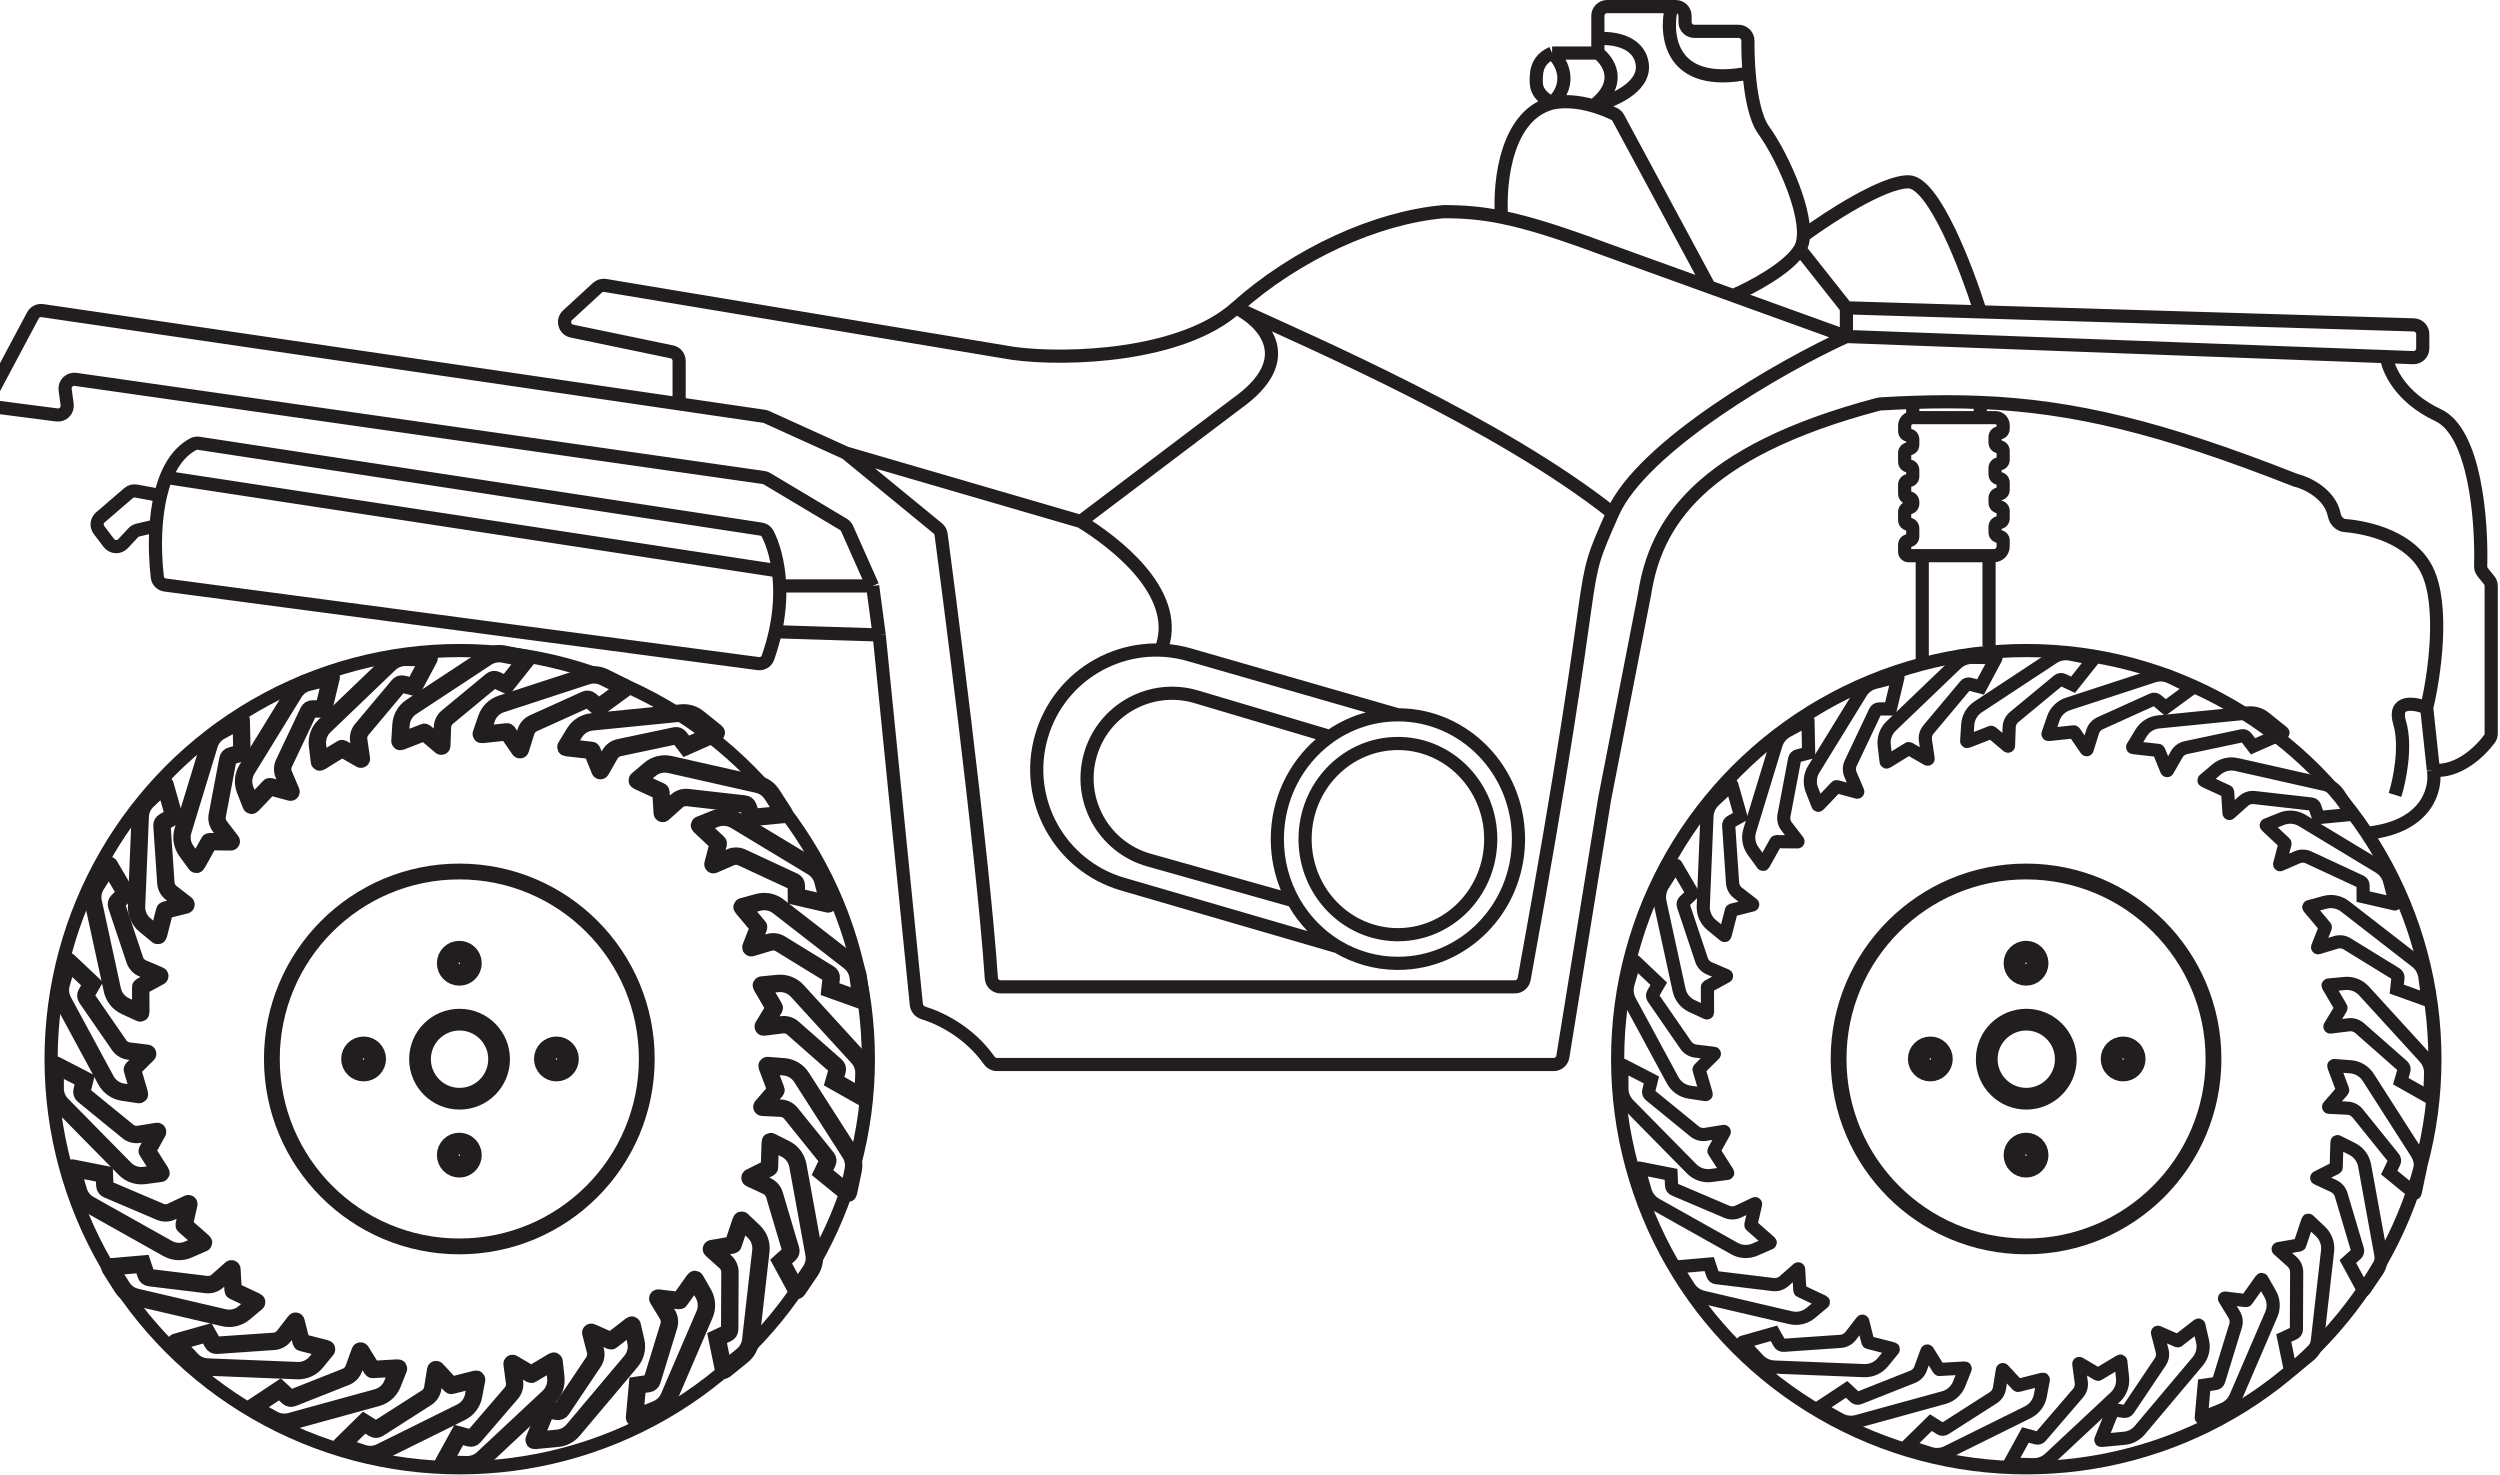 <svg width="949" height="560" viewBox="0 0 949 560" fill="none" xmlns="http://www.w3.org/2000/svg">
<path d="M257.797 153.686V136.996C257.797 135.332 256.629 133.897 255.001 133.559L217.104 125.686C214.305 125.105 213.338 121.6 215.442 119.665L226.785 109.235C227.581 108.503 228.67 108.179 229.737 108.357L384.61 134.14C405.204 136.948 448.725 135.201 469.21 116.851M469.21 116.851C491.94 96.491 522.217 82.625 548.018 80.343C555.486 80.343 562.201 80.878 569.958 82.428M469.21 116.851C479.361 121.883 493.572 136.228 469.21 153.359L410.236 197.941M469.21 116.851C498.346 130.278 568.923 160.52 612.171 194.782M700.896 127.733V116.851M700.896 127.733L905.902 135.381M700.896 127.733C676.615 138.732 623.404 169.244 612.171 194.782M700.896 127.733L657.893 112.193M700.896 116.851L751.708 118.38M700.896 116.851L683.256 94.56M905.902 135.381L916.039 135.759C918.028 135.833 919.68 134.241 919.68 132.251V126.839C919.68 124.942 918.172 123.388 916.276 123.331L751.708 118.38M905.902 135.381C906.399 139.969 911.01 150.832 925.473 157.572C939.569 164.141 942.138 197.698 941.663 214.887C941.64 215.736 941.914 216.559 942.447 217.219L944.879 220.232C945.382 220.857 945.657 221.635 945.657 222.437V278.492C945.657 279.187 945.457 279.868 945.046 280.428C941.489 285.277 933.165 293.295 923.717 292.37M923.717 292.37C924.887 299.099 921.769 313.275 899.934 316.153M923.717 292.37C923.551 290.615 921.952 275.842 921.172 268.675M612.171 194.782C597.317 228.551 609.832 200.112 578.574 371.633C578.27 373.301 576.8 374.601 575.105 374.601H379.834C377.98 374.601 376.45 373.204 376.322 371.355C372.893 321.545 358.99 216.038 357.236 202.821C357.119 201.939 356.671 201.138 355.983 200.574L321.097 171.964M331.252 222.426L333.741 241.031M331.252 222.426H295.956M331.252 222.426L321.55 200.625C321.255 199.963 320.764 199.409 320.142 199.038L291.137 181.716C290.737 181.477 290.294 181.321 289.833 181.255L28.698 144.011C26.39 143.682 24.408 145.652 24.724 147.962L25.489 153.551C25.803 155.842 23.854 157.806 21.561 157.509L-0.712 154.625C-3.145 154.31 -4.513 151.659 -3.36 149.494L12.488 119.734C13.185 118.426 14.628 117.696 16.095 117.911L290.041 158.026C290.366 158.074 290.683 158.167 290.983 158.303L321.097 171.964M333.741 241.031L347.842 381.316C347.996 382.853 349.141 384.098 350.619 384.545C357.047 386.489 367.95 391.857 375.463 402.496C376.153 403.473 377.259 404.088 378.454 404.088H589.788C591.51 404.088 592.978 402.839 593.253 401.139L609.099 303.34L624.281 225.497C628.399 199.038 644.64 171.565 713.014 153.45C713.238 153.391 713.474 153.352 713.705 153.338C717.927 153.087 722.044 152.888 726.083 152.748M333.741 241.031L294.326 239.802M921.172 268.675C924.039 256.857 928.053 229.815 921.172 216.195C915.167 204.306 899.765 200.29 890.129 199.499C888.086 199.332 886.511 197.568 886.108 195.559C884.499 187.531 875.906 183.38 871.237 182.232C820.063 162.085 786.877 154.204 751.708 152.764M921.172 268.675C916.638 266.862 908.237 265.463 910.904 274.38C913.572 283.296 910.846 296.349 909.149 301.761M751.708 152.764V158.537M751.708 152.764C743.367 152.422 734.914 152.443 726.083 152.748M751.708 158.537H757.501C759.1 158.537 760.397 159.833 760.397 161.433V162.793C760.397 163.641 759.709 164.329 758.861 164.329V164.329C758.013 164.329 757.325 165.017 757.325 165.865V168.059C757.325 168.907 758.013 169.595 758.861 169.595V169.595C759.709 169.595 760.397 170.282 760.397 171.13V174.553C760.397 175.401 759.709 176.089 758.861 176.089V176.089C758.013 176.089 757.325 176.776 757.325 177.625V180.082C757.325 180.93 758.013 181.618 758.861 181.618V181.618C759.709 181.618 760.397 182.305 760.397 183.153V185.962C760.397 186.81 759.709 187.498 758.861 187.498V187.498C758.013 187.498 757.325 188.185 757.325 189.033V190.876C757.325 191.725 758.013 192.412 758.861 192.412V192.412C759.709 192.412 760.397 193.1 760.397 193.948V196.844C760.397 197.692 759.709 198.38 758.861 198.38V198.38C758.013 198.38 757.325 199.067 757.325 199.916V202.153V202.153C757.325 202.977 757.993 203.645 758.817 203.645H758.861C759.709 203.645 760.397 204.333 760.397 205.181V207.419C760.397 209.358 758.825 210.929 756.886 210.929H755.043M751.708 158.537H726.083M726.083 158.537V158.537C724.386 158.537 723.011 159.912 723.011 161.608V163.671C723.011 164.519 723.699 165.207 724.547 165.207V165.207C725.395 165.207 726.083 165.894 726.083 166.742V168.848C726.083 169.697 725.395 170.384 724.547 170.384V170.384C723.699 170.384 723.011 171.072 723.011 171.92V175.343C723.011 176.191 723.699 176.878 724.547 176.878V176.878C725.395 176.878 726.083 177.566 726.083 178.414V180.871C726.083 181.72 725.395 182.407 724.547 182.407V182.407C723.699 182.407 723.011 183.095 723.011 183.943V187.453C723.011 188.302 723.699 188.989 724.547 188.989V188.989C725.395 188.989 726.083 189.677 726.083 190.525V191.227C726.083 192.075 725.395 192.763 724.547 192.763V192.763C723.699 192.763 723.011 193.451 723.011 194.299V197.458C723.011 198.306 723.699 198.994 724.547 198.994V198.994C725.395 198.994 726.083 199.681 726.083 200.53V203.689C726.083 204.537 725.395 205.225 724.547 205.225V205.225C723.699 205.225 723.011 205.912 723.011 206.761V209.525V209.525C723.011 210.301 723.64 210.929 724.415 210.929H729.681M726.083 158.537V152.748M729.681 210.929V250.333M729.681 210.929H755.043M755.043 210.929V245.243M294.326 239.802C293.636 242.967 292.706 246.267 291.493 249.684C290.952 251.208 289.405 252.115 287.802 251.902L62.69 222.07C61.141 221.865 59.908 220.662 59.723 219.11C59.078 213.688 58.739 206.706 59.246 199.608M294.326 239.802C295.721 233.411 296.142 227.571 295.956 222.426M295.956 222.426C295.628 213.346 293.411 206.432 291.327 202.481C290.854 201.584 289.956 201.012 288.954 200.859L75.407 168.26C74.737 168.157 74.045 168.243 73.445 168.559C66.74 172.076 62.925 179.558 60.92 188.112M294.326 216.546L63.936 181.354M60.92 188.112L51.725 186.401C50.679 186.207 49.601 186.497 48.794 187.192L38.09 196.403C36.685 197.613 36.463 199.707 37.583 201.185L41.321 206.116C42.637 207.851 45.198 207.983 46.684 206.392L50.568 202.233C51.044 201.724 51.661 201.367 52.341 201.21L59.246 199.608M60.92 188.112C60.051 191.821 59.522 195.732 59.246 199.608M410.236 197.941L321.097 171.964M410.236 197.941C422.961 205.722 447.814 224.602 441.215 245.243M569.958 82.428C579.978 84.431 591.737 88.129 609.099 94.56L648.854 108.926M569.958 82.428C568.998 67.215 572.42 43.441 589.178 39.118M648.854 108.926L614.277 44.726C613.934 44.089 613.404 43.571 612.752 43.259C609.991 41.942 607.33 40.935 604.799 40.199M648.854 108.926L657.893 112.193M657.893 112.193C664.534 109.357 678.903 101.861 683.256 94.56M683.256 94.56C684.065 93.203 684.488 91.469 684.598 89.47M606.554 20.14H589.178M606.554 20.14C610.708 23.216 616.172 31.534 604.799 40.199M606.554 20.14V14.699M589.178 20.14C585.314 21.799 583.379 24.691 583.21 28.828C583.088 31.802 582.512 35.632 589.178 39.118M589.178 20.14C592.776 23.223 597.129 31.492 589.265 39.096M589.178 39.118C589.495 39.036 588.939 39.163 589.265 39.096M589.265 39.096C593.404 38.238 598.726 38.435 604.799 40.199M604.799 40.199C611.469 38.691 624.527 33.426 623.404 24.44C622.28 15.453 611.703 14.201 606.554 14.699M606.554 14.699V6.01C606.554 4.072 608.126 2.5 610.064 2.5H634.549M634.549 2.5H636.129C638.068 2.5 639.639 4.072 639.639 6.01V8.38C639.639 10.319 641.211 11.89 643.15 11.89H659.941C661.936 11.89 663.528 13.551 663.514 15.546C663.488 19.042 663.599 23.309 663.957 27.687M634.549 2.5C631.863 13.411 633.984 33.725 663.957 27.687M663.957 27.687C664.647 36.137 666.254 45.001 669.565 49.539C675.617 57.832 685.231 78.019 684.598 89.47M684.598 89.47C693.921 82.595 714.955 68.881 724.503 69.022C734.051 69.162 746.618 101.986 751.708 118.38" stroke="#221E1F" stroke-width="5"/>
<path d="M779.428 272.725L777.423 278.59C777.382 278.711 777.48 278.835 777.608 278.821L787.235 277.808C787.299 277.801 787.362 277.83 787.398 277.883L791.961 284.52C792.044 284.641 792.23 284.613 792.273 284.473L794.359 277.774C794.806 276.337 795.846 275.161 797.217 274.541L817.057 265.571C817.613 265.32 818.264 265.411 818.729 265.806L822.004 268.582L831.951 261.293C832.058 261.216 832.044 261.053 831.926 260.995L824.078 257.101C822.018 256.079 819.638 255.906 817.452 256.621L785.007 267.222C782.386 268.079 780.32 270.117 779.428 272.725Z" stroke="#221E1F" stroke-width="5"/>
<path d="M812.779 278.215L809.562 283.512C809.495 283.622 809.565 283.763 809.692 283.778L819.313 284.855C819.377 284.862 819.432 284.903 819.456 284.963L822.487 292.425C822.543 292.56 822.73 292.573 822.803 292.445L826.278 286.35C827.023 285.043 828.291 284.118 829.763 283.807L851.066 279.305C851.663 279.179 852.279 279.408 852.649 279.893L855.251 283.308L866.532 278.324C866.652 278.271 866.673 278.109 866.571 278.027L859.742 272.54C857.949 271.099 855.662 270.42 853.373 270.648L819.409 274.037C816.665 274.311 814.21 275.858 812.779 278.215Z" stroke="#221E1F" stroke-width="5"/>
<path d="M841.405 292.079L836.679 296.088C836.581 296.171 836.603 296.328 836.719 296.382L845.507 300.443C845.565 300.47 845.604 300.527 845.608 300.591L846.127 308.628C846.137 308.774 846.31 308.845 846.42 308.747L851.642 304.062C852.762 303.058 854.258 302.58 855.753 302.75L877.387 305.209C877.993 305.278 878.505 305.69 878.703 306.267L880.093 310.33L892.37 309.165C892.501 309.153 892.573 309.006 892.501 308.895L887.756 301.532C886.51 299.598 884.555 298.231 882.311 297.725L849.015 290.21C846.326 289.603 843.508 290.295 841.405 292.079Z" stroke="#221E1F" stroke-width="5"/>
<path d="M866.106 310.822L860.355 313.133C860.236 313.181 860.206 313.336 860.3 313.424L867.354 320.053C867.401 320.097 867.42 320.163 867.404 320.226L865.357 328.015C865.32 328.157 865.462 328.279 865.596 328.221L872.032 325.426C873.412 324.826 874.982 324.846 876.347 325.479L896.095 334.648C896.649 334.905 897.005 335.457 897.01 336.067L897.046 340.361L909.062 343.135C909.19 343.164 909.304 343.047 909.271 342.92L907.095 334.434C906.524 332.206 905.101 330.292 903.132 329.102L873.916 311.453C871.556 310.027 868.664 309.794 866.106 310.822Z" stroke="#221E1F" stroke-width="5"/>
<path d="M882.514 342.539L876.533 344.166C876.409 344.199 876.362 344.35 876.445 344.448L882.679 351.853C882.721 351.903 882.732 351.971 882.709 352.031L879.769 359.529C879.716 359.665 879.843 359.803 879.983 359.761L886.7 357.734C888.14 357.299 889.698 357.502 890.979 358.29L909.527 369.694C910.047 370.013 910.336 370.604 910.27 371.21L909.806 375.479L921.417 379.632C921.541 379.676 921.668 379.574 921.65 379.443L920.477 370.762C920.169 368.483 918.978 366.415 917.161 365.005L890.197 344.075C888.02 342.385 885.174 341.816 882.514 342.539Z" stroke="#221E1F" stroke-width="5"/>
<path d="M890.053 373.325L883.882 373.912C883.755 373.925 883.683 374.065 883.747 374.176L888.634 382.532C888.667 382.588 888.666 382.657 888.633 382.712L884.463 389.602C884.387 389.728 884.489 389.885 884.635 389.867L891.598 389.01C893.092 388.826 894.592 389.29 895.721 390.284L912.063 404.672C912.521 405.075 912.706 405.706 912.538 406.292L911.356 410.42L922.094 416.485C922.208 416.549 922.351 416.47 922.355 416.338L922.673 407.583C922.756 405.285 921.934 403.045 920.383 401.347L897.364 376.143C895.505 374.108 892.797 373.064 890.053 373.325Z" stroke="#221E1F" stroke-width="5"/>
<path d="M892.255 404.944L886.075 404.475C885.947 404.466 885.852 404.592 885.897 404.712L889.295 413.777C889.317 413.837 889.305 413.905 889.263 413.953L883.984 420.036C883.888 420.147 883.961 420.319 884.108 420.326L891.116 420.664C892.618 420.736 894.018 421.448 894.962 422.619L908.624 439.573C909.007 440.048 909.082 440.701 908.817 441.25L906.951 445.117L916.504 452.917C916.606 453 916.76 452.946 916.787 452.817L918.586 444.243C919.058 441.992 918.628 439.646 917.388 437.709L898.982 408.963C897.495 406.641 895.004 405.153 892.255 404.944Z" stroke="#221E1F" stroke-width="5"/>
<path d="M892.906 436.142L887.366 433.361C887.252 433.303 887.116 433.384 887.112 433.512L886.813 443.188C886.811 443.253 886.774 443.311 886.716 443.34L879.523 446.962C879.392 447.028 879.395 447.216 879.527 447.278L885.882 450.251C887.245 450.889 888.27 452.079 888.699 453.521L894.9 474.392C895.073 474.977 894.895 475.61 894.441 476.017L891.247 478.886L897.122 489.729C897.184 489.844 897.347 489.853 897.421 489.744L902.341 482.495C903.633 480.592 904.126 478.258 903.714 475.995L897.603 442.413C897.109 439.701 895.37 437.378 892.906 436.142Z" stroke="#221E1F" stroke-width="5"/>
<path d="M880.866 467.489L876.367 463.225C876.274 463.137 876.121 463.175 876.08 463.297L872.996 472.473C872.976 472.534 872.923 472.579 872.86 472.59L864.927 473.978C864.782 474.003 864.731 474.184 864.84 474.282L870.064 478.965C871.184 479.97 871.821 481.405 871.814 482.909L871.717 504.682C871.714 505.292 871.36 505.846 870.808 506.106L866.92 507.928L869.41 520.007C869.437 520.135 869.59 520.19 869.693 520.107L876.498 514.591C878.285 513.143 879.432 511.051 879.692 508.765L883.549 474.851C883.861 472.111 882.867 469.385 880.866 467.489Z" stroke="#221E1F" stroke-width="5"/>
<path d="M861.744 491.141L858.67 485.759C858.606 485.648 858.449 485.64 858.374 485.745L852.769 493.638C852.732 493.69 852.669 493.718 852.605 493.71L844.609 492.746C844.464 492.728 844.362 492.886 844.438 493.011L848.085 499.005C848.867 500.29 849.062 501.848 848.621 503.287L842.233 524.102C842.054 524.685 841.555 525.113 840.951 525.201L836.703 525.823L835.595 538.105C835.583 538.236 835.714 538.333 835.836 538.283L843.946 534.969C846.075 534.099 847.777 532.428 848.687 530.316L862.185 498.965C863.275 496.432 863.112 493.535 861.744 491.141Z" stroke="#221E1F" stroke-width="5"/>
<path d="M836.091 509.162L834.704 503.121C834.675 502.996 834.527 502.943 834.425 503.022L826.778 508.958C826.727 508.997 826.659 509.005 826.6 508.98L819.224 505.744C819.09 505.686 818.947 505.807 818.984 505.949L820.742 512.741C821.119 514.198 820.856 515.746 820.017 516.995L807.885 535.075C807.545 535.581 806.943 535.847 806.34 535.757L802.093 535.123L797.482 546.561C797.433 546.683 797.53 546.814 797.661 546.801L806.382 545.974C808.672 545.756 810.785 544.649 812.266 542.889L834.251 516.779C836.027 514.67 836.708 511.849 836.091 509.162Z" stroke="#221E1F" stroke-width="5"/>
<path d="M805.716 522.985L805.057 516.823C805.043 516.695 804.902 516.625 804.792 516.691L796.493 521.674C796.438 521.708 796.369 521.708 796.313 521.675L789.375 517.585C789.249 517.511 789.092 517.615 789.112 517.76L790.05 524.713C790.251 526.204 789.805 527.71 788.824 528.851L774.627 545.359C774.229 545.821 773.6 546.013 773.012 545.852L768.871 544.718L762.931 555.526C762.868 555.641 762.949 555.782 763.081 555.786L771.838 556.001C774.138 556.058 776.367 555.21 778.048 553.639L802.982 530.329C804.996 528.446 806.009 525.727 805.716 522.985Z" stroke="#221E1F" stroke-width="5"/>
<path d="M774.499 529.824L775.642 523.732C775.665 523.606 775.55 523.498 775.426 523.53L766.044 525.915C765.981 525.931 765.915 525.911 765.872 525.864L760.403 519.951C760.304 519.843 760.124 519.898 760.101 520.042L758.999 526.971C758.762 528.457 757.902 529.771 756.634 530.581L738.287 542.306C737.773 542.634 737.116 542.637 736.599 542.314L732.959 540.036L724.161 548.677C724.067 548.77 724.105 548.928 724.23 548.969L732.555 551.696C734.741 552.412 737.12 552.241 739.181 551.22L769.769 536.071C772.239 534.847 773.991 532.534 774.499 529.824Z" stroke="#221E1F" stroke-width="5"/>
<path d="M743.705 525.301L745.987 519.539C746.034 519.42 745.942 519.292 745.814 519.299L736.149 519.853C736.085 519.857 736.024 519.825 735.99 519.77L731.748 512.924C731.671 512.799 731.484 512.818 731.434 512.956L729.032 519.548C728.517 520.962 727.422 522.087 726.023 522.641L705.779 530.656C705.211 530.881 704.565 530.759 704.119 530.342L700.98 527.413L690.697 534.22C690.587 534.293 690.594 534.456 690.709 534.52L698.362 538.783C700.372 539.902 702.74 540.187 704.958 539.578L737.871 530.533C740.529 529.802 742.69 527.865 743.705 525.301Z" stroke="#221E1F" stroke-width="5"/>
<path d="M714.748 517.071L718.669 512.272C718.75 512.172 718.701 512.022 718.577 511.991L709.199 509.588C709.137 509.573 709.088 509.524 709.072 509.461L707.106 501.651C707.07 501.509 706.886 501.471 706.797 501.587L702.509 507.14C701.59 508.331 700.205 509.072 698.704 509.176L676.983 510.676C676.374 510.718 675.796 510.406 675.497 509.874L673.394 506.131L661.531 509.5C661.404 509.536 661.361 509.694 661.451 509.79L667.452 516.172C669.027 517.847 671.198 518.838 673.496 518.929L707.602 520.288C710.357 520.397 713.003 519.206 714.748 517.071Z" stroke="#221E1F" stroke-width="5"/>
<path d="M687.354 498.4L692.111 494.427C692.209 494.344 692.189 494.188 692.073 494.133L683.318 490.004C683.259 489.976 683.221 489.919 683.217 489.855L682.76 481.814C682.752 481.668 682.579 481.595 682.469 481.692L677.21 486.337C676.083 487.333 674.583 487.799 673.089 487.617L651.475 484.99C650.87 484.917 650.36 484.501 650.167 483.922L648.809 479.849L636.523 480.918C636.392 480.93 636.319 481.076 636.39 481.187L641.078 488.588C642.309 490.531 644.253 491.913 646.493 492.436L679.73 500.209C682.414 500.837 685.238 500.167 687.354 498.4Z" stroke="#221E1F" stroke-width="5"/>
<path d="M666.214 474.328L671.888 471.834C672.005 471.782 672.03 471.626 671.933 471.541L664.671 465.141C664.623 465.098 664.602 465.033 664.616 464.97L666.413 457.119C666.446 456.976 666.299 456.858 666.167 456.921L659.824 459.92C658.464 460.563 656.894 460.594 655.51 460.004L635.478 451.472C634.917 451.233 634.543 450.692 634.519 450.082L634.346 445.792L622.247 443.403C622.118 443.378 622.008 443.498 622.045 443.624L624.491 452.036C625.133 454.245 626.616 456.113 628.622 457.239L658.387 473.946C660.791 475.296 663.69 475.437 666.214 474.328Z" stroke="#221E1F" stroke-width="5"/>
<path d="M649.551 446.217L655.695 445.399C655.822 445.382 655.889 445.239 655.82 445.131L650.624 436.963C650.589 436.909 650.587 436.84 650.618 436.784L654.527 429.742C654.598 429.614 654.49 429.46 654.346 429.484L647.419 430.601C645.934 430.841 644.417 430.434 643.251 429.482L626.382 415.717C625.909 415.331 625.701 414.708 625.847 414.115L626.874 409.946L615.916 404.288C615.799 404.228 615.66 404.313 615.66 404.444L615.671 413.205C615.674 415.505 616.579 417.712 618.193 419.351L642.14 443.675C644.074 445.639 646.819 446.581 649.551 446.217Z" stroke="#221E1F" stroke-width="5"/>
<path d="M641.361 414.582L647.49 415.505C647.617 415.524 647.721 415.405 647.685 415.282L644.964 405.992C644.946 405.93 644.963 405.863 645.009 405.818L650.722 400.14C650.825 400.037 650.765 399.86 650.619 399.842L643.655 398.989C642.162 398.807 640.818 397.994 639.963 396.756L627.586 378.843C627.239 378.341 627.212 377.684 627.517 377.156L629.662 373.437L620.71 364.955C620.614 364.865 620.457 364.907 620.42 365.034L617.995 373.452C617.358 375.662 617.615 378.034 618.709 380.057L634.949 410.08C636.26 412.504 638.635 414.172 641.361 414.582Z" stroke="#221E1F" stroke-width="5"/>
<path d="M642.29 381.918L647.921 384.509C648.037 384.562 648.17 384.477 648.17 384.349L648.139 374.668C648.139 374.604 648.174 374.544 648.23 374.513L655.296 370.648C655.425 370.578 655.416 370.39 655.281 370.333L648.828 367.578C647.445 366.987 646.38 365.833 645.902 364.406L638.994 343.758C638.8 343.179 638.957 342.541 639.397 342.118L642.491 339.142L636.25 328.506C636.184 328.392 636.02 328.39 635.95 328.501L631.28 335.913C630.054 337.859 629.641 340.208 630.13 342.456L637.382 375.81C637.968 378.504 639.785 380.766 642.29 381.918Z" stroke="#221E1F" stroke-width="5"/>
<path d="M649.767 351.16L654.562 355.088C654.661 355.169 654.811 355.12 654.843 354.996L657.256 345.621C657.272 345.559 657.321 345.51 657.384 345.494L665.196 343.537C665.339 343.502 665.377 343.318 665.261 343.228L659.713 338.934C658.523 338.013 657.784 336.627 657.682 335.126L656.208 313.403C656.167 312.795 656.48 312.216 657.012 311.918L660.757 309.82L657.402 297.953C657.367 297.826 657.209 297.782 657.113 297.872L650.724 303.866C649.046 305.439 648.054 307.608 647.959 309.906L646.559 344.011C646.446 346.766 647.634 349.413 649.767 351.16Z" stroke="#221E1F" stroke-width="5"/>
<path d="M665.49 323.052L669.139 328.062C669.214 328.166 669.372 328.156 669.434 328.044L674.136 319.582C674.167 319.526 674.226 319.491 674.291 319.491L682.344 319.57C682.491 319.571 682.575 319.403 682.485 319.287L678.2 313.731C677.281 312.54 676.916 311.013 677.196 309.534L681.252 288.142C681.365 287.543 681.814 287.063 682.404 286.908L686.559 285.823L686.307 273.493C686.304 273.362 686.163 273.28 686.048 273.343L678.352 277.529C676.332 278.629 674.824 280.477 674.153 282.677L664.191 315.324C663.386 317.961 663.868 320.823 665.49 323.052Z" stroke="#221E1F" stroke-width="5"/>
<path d="M687.799 299.821L690.065 305.59C690.112 305.71 690.267 305.74 690.355 305.647L697.04 298.645C697.084 298.599 697.151 298.58 697.213 298.597L704.986 300.705C705.127 300.744 705.251 300.602 705.193 300.467L702.449 294.01C701.861 292.625 701.893 291.055 702.537 289.696L711.86 270.02C712.121 269.468 712.677 269.117 713.287 269.116L717.58 269.114L720.449 257.121C720.479 256.993 720.363 256.878 720.236 256.909L711.733 259.019C709.501 259.572 707.575 260.98 706.37 262.94L688.491 292.016C687.047 294.365 686.791 297.255 687.799 299.821Z" stroke="#221E1F" stroke-width="5"/>
<path d="M715.248 282.973L715.984 289.127C716 289.255 716.142 289.323 716.251 289.256L724.486 284.168C724.541 284.134 724.61 284.133 724.666 284.165L731.656 288.166C731.783 288.239 731.938 288.133 731.916 287.988L730.891 281.048C730.671 279.559 731.098 278.048 732.064 276.895L746.051 260.209C746.443 259.741 747.069 259.541 747.66 259.695L751.815 260.777L757.617 249.895C757.679 249.779 757.596 249.638 757.465 249.637L748.705 249.532C746.405 249.504 744.186 250.381 742.526 251.972L717.888 275.596C715.898 277.504 714.92 280.236 715.248 282.973Z" stroke="#221E1F" stroke-width="5"/>
<path d="M746.943 275.13L746.554 281.316C746.545 281.444 746.673 281.537 746.792 281.491L755.813 277.977C755.873 277.954 755.941 277.965 755.99 278.007L762.14 283.208C762.252 283.302 762.423 283.226 762.428 283.08L762.676 276.068C762.729 274.564 763.423 273.155 764.582 272.196L781.358 258.318C781.829 257.929 782.481 257.846 783.033 258.104L786.924 259.92L794.6 250.268C794.682 250.165 794.626 250.012 794.497 249.986L785.901 248.297C783.644 247.854 781.303 248.314 779.382 249.579L750.875 268.352C748.572 269.869 747.116 272.379 746.943 275.13Z" stroke="#221E1F" stroke-width="5"/>
<circle cx="769.086" cy="401.978" r="71.157" stroke="#221E1F" stroke-width="6"/>
<circle cx="769.173" cy="402.062" r="155.116" stroke="#221E1F" stroke-width="5"/>
<circle cx="769.174" cy="402.069" r="15.007" stroke="#221E1F" stroke-width="8.25"/>
<circle cx="805.944" cy="401.981" r="4.388" stroke="#221E1F" stroke-width="8.25"/>
<circle cx="769.087" cy="365.646" r="4.388" stroke="#221E1F" stroke-width="8.25"/>
<circle cx="732.754" cy="401.981" r="4.388" stroke="#221E1F" stroke-width="8.25"/>
<circle cx="769.087" cy="438.489" r="4.388" stroke="#221E1F" stroke-width="8.25"/>
<path d="M184.702 272.725L182.697 278.59C182.655 278.711 182.754 278.835 182.881 278.821L192.509 277.808C192.573 277.801 192.635 277.83 192.672 277.883L197.234 284.52C197.317 284.641 197.503 284.613 197.547 284.473L199.632 277.774C200.079 276.337 201.12 275.161 202.491 274.541L222.33 265.571C222.886 265.32 223.537 265.411 224.003 265.806L227.278 268.582L237.225 261.293C237.331 261.216 237.317 261.053 237.199 260.995L229.351 257.101C227.291 256.079 224.912 255.906 222.725 256.621L190.28 267.222C187.66 268.079 185.594 270.117 184.702 272.725Z" stroke="#221E1F" stroke-width="6.6"/>
<path d="M218.052 278.215L214.835 283.512C214.769 283.622 214.838 283.763 214.966 283.778L224.586 284.855C224.65 284.862 224.705 284.903 224.729 284.963L227.761 292.425C227.816 292.56 228.003 292.573 228.076 292.445L231.551 286.35C232.296 285.043 233.565 284.118 235.037 283.807L256.339 279.305C256.936 279.179 257.553 279.408 257.922 279.893L260.525 283.308L271.805 278.324C271.925 278.271 271.947 278.109 271.844 278.027L265.015 272.54C263.222 271.099 260.935 270.42 258.647 270.648L224.682 274.037C221.939 274.311 219.484 275.858 218.052 278.215Z" stroke="#221E1F" stroke-width="6.6"/>
<path d="M246.679 292.079L241.953 296.088C241.855 296.171 241.876 296.328 241.993 296.382L250.78 300.443C250.839 300.47 250.877 300.527 250.882 300.591L251.401 308.628C251.41 308.774 251.584 308.845 251.693 308.747L256.916 304.062C258.036 303.058 259.532 302.58 261.027 302.75L282.66 305.209C283.267 305.278 283.779 305.69 283.976 306.267L285.367 310.33L297.644 309.165C297.775 309.153 297.846 309.006 297.775 308.895L293.029 301.532C291.783 299.598 289.828 298.231 287.584 297.725L254.289 290.21C251.599 289.603 248.781 290.295 246.679 292.079Z" stroke="#221E1F" stroke-width="6.6"/>
<path d="M271.379 310.822L265.628 313.133C265.509 313.181 265.48 313.336 265.573 313.424L272.628 320.053C272.674 320.097 272.693 320.163 272.677 320.226L270.63 328.015C270.593 328.157 270.736 328.279 270.87 328.221L277.305 325.426C278.685 324.826 280.256 324.846 281.62 325.479L301.369 334.648C301.922 334.905 302.278 335.457 302.283 336.067L302.319 340.361L314.335 343.135C314.463 343.164 314.577 343.047 314.545 342.92L312.369 334.434C311.797 332.206 310.374 330.292 308.406 329.102L279.189 311.453C276.83 310.027 273.937 309.794 271.379 310.822Z" stroke="#221E1F" stroke-width="6.6"/>
<path d="M287.787 342.539L281.806 344.166C281.683 344.199 281.635 344.35 281.718 344.448L287.953 351.853C287.994 351.903 288.005 351.971 287.982 352.031L285.042 359.529C284.989 359.665 285.116 359.803 285.257 359.761L291.973 357.734C293.414 357.299 294.971 357.502 296.253 358.29L314.8 369.694C315.32 370.013 315.609 370.604 315.543 371.21L315.079 375.479L326.691 379.632C326.815 379.676 326.941 379.574 326.924 379.443L325.75 370.762C325.442 368.483 324.251 366.415 322.435 365.005L295.471 344.075C293.293 342.385 290.447 341.816 287.787 342.539Z" stroke="#221E1F" stroke-width="6.6"/>
<path d="M295.326 373.325L289.156 373.912C289.028 373.925 288.956 374.065 289.021 374.176L293.908 382.532C293.94 382.588 293.94 382.657 293.907 382.712L289.737 389.602C289.661 389.728 289.763 389.885 289.908 389.867L296.872 389.01C298.365 388.826 299.866 389.29 300.995 390.284L317.337 404.672C317.795 405.075 317.979 405.706 317.811 406.292L316.629 410.42L327.367 416.485C327.482 416.549 327.624 416.47 327.629 416.338L327.946 407.583C328.03 405.285 327.207 403.045 325.656 401.347L302.637 376.143C300.778 374.108 298.07 373.064 295.326 373.325Z" stroke="#221E1F" stroke-width="6.6"/>
<path d="M297.529 404.944L291.348 404.475C291.22 404.466 291.126 404.592 291.171 404.712L294.568 413.777C294.591 413.837 294.578 413.905 294.536 413.953L289.257 420.036C289.161 420.147 289.235 420.319 289.381 420.326L296.389 420.664C297.892 420.736 299.292 421.448 300.236 422.619L313.898 439.573C314.281 440.048 314.356 440.701 314.091 441.25L312.225 445.117L321.777 452.917C321.879 453 322.033 452.946 322.06 452.817L323.859 444.243C324.332 441.992 323.901 439.646 322.661 437.709L304.255 408.963C302.769 406.641 300.278 405.153 297.529 404.944Z" stroke="#221E1F" stroke-width="6.6"/>
<path d="M298.179 436.142L292.64 433.361C292.525 433.303 292.39 433.384 292.386 433.512L292.086 443.188C292.084 443.253 292.047 443.311 291.99 443.34L284.796 446.962C284.665 447.028 284.668 447.216 284.801 447.278L291.156 450.251C292.519 450.889 293.543 452.079 293.972 453.521L300.173 474.392C300.347 474.977 300.168 475.61 299.714 476.017L296.52 478.886L302.395 489.729C302.458 489.844 302.621 489.853 302.695 489.744L307.615 482.495C308.907 480.592 309.4 478.258 308.988 475.995L302.876 442.413C302.383 439.701 300.643 437.378 298.179 436.142Z" stroke="#221E1F" stroke-width="6.6"/>
<path d="M286.139 467.489L281.64 463.225C281.547 463.137 281.394 463.175 281.353 463.297L278.27 472.473C278.249 472.534 278.197 472.579 278.133 472.59L270.2 473.978C270.056 474.003 270.004 474.184 270.113 474.282L275.337 478.965C276.457 479.97 277.094 481.405 277.088 482.909L276.99 504.682C276.988 505.292 276.634 505.846 276.081 506.106L272.194 507.928L274.684 520.007C274.71 520.135 274.864 520.19 274.966 520.107L281.772 514.591C283.558 513.143 284.705 511.051 284.965 508.765L288.823 474.851C289.134 472.111 288.141 469.385 286.139 467.489Z" stroke="#221E1F" stroke-width="6.6"/>
<path d="M267.018 491.141L263.943 485.759C263.88 485.648 263.722 485.64 263.648 485.745L258.043 493.638C258.006 493.69 257.943 493.718 257.879 493.71L249.883 492.746C249.737 492.728 249.635 492.886 249.712 493.011L253.359 499.005C254.141 500.29 254.336 501.848 253.894 503.287L247.506 524.102C247.328 524.685 246.829 525.113 246.225 525.201L241.977 525.823L240.868 538.105C240.856 538.236 240.988 538.333 241.109 538.283L249.219 534.969C251.348 534.099 253.051 532.428 253.96 530.316L267.458 498.965C268.548 496.432 268.385 493.535 267.018 491.141Z" stroke="#221E1F" stroke-width="6.6"/>
<path d="M241.365 509.162L239.978 503.121C239.949 502.996 239.8 502.943 239.699 503.022L232.052 508.958C232.001 508.997 231.932 509.005 231.873 508.98L224.498 505.744C224.364 505.686 224.221 505.807 224.257 505.949L226.016 512.741C226.393 514.198 226.129 515.746 225.291 516.995L213.158 535.075C212.818 535.581 212.217 535.847 211.613 535.757L207.367 535.123L202.755 546.561C202.706 546.683 202.804 546.814 202.935 546.801L211.656 545.974C213.946 545.756 216.058 544.649 217.54 542.889L239.525 516.779C241.3 514.67 241.982 511.849 241.365 509.162Z" stroke="#221E1F" stroke-width="6.6"/>
<path d="M210.989 522.985L210.33 516.823C210.317 516.695 210.175 516.625 210.065 516.691L201.766 521.674C201.711 521.708 201.642 521.708 201.587 521.675L194.648 517.585C194.522 517.511 194.366 517.615 194.385 517.76L195.323 524.713C195.524 526.204 195.078 527.71 194.097 528.851L179.9 545.359C179.502 545.821 178.874 546.013 178.285 545.852L174.144 544.718L168.205 555.526C168.141 555.641 168.223 555.782 168.354 555.786L177.112 556.001C179.411 556.058 181.641 555.21 183.321 553.639L208.256 530.329C210.27 528.446 211.282 525.727 210.989 522.985Z" stroke="#221E1F" stroke-width="6.6"/>
<path d="M179.773 529.824L180.915 523.732C180.939 523.606 180.824 523.498 180.699 523.53L171.317 525.915C171.255 525.931 171.189 525.911 171.145 525.864L165.677 519.951C165.577 519.843 165.398 519.898 165.375 520.042L164.272 526.971C164.036 528.457 163.175 529.771 161.908 530.581L143.561 542.306C143.047 542.634 142.389 542.637 141.872 542.314L138.233 540.036L129.435 548.677C129.341 548.77 129.378 548.928 129.503 548.969L137.828 551.696C140.014 552.412 142.394 552.241 144.455 551.22L175.042 536.071C177.513 534.847 179.265 532.534 179.773 529.824Z" stroke="#221E1F" stroke-width="6.6"/>
<path d="M148.978 525.301L151.26 519.539C151.307 519.42 151.215 519.292 151.087 519.299L141.422 519.853C141.358 519.857 141.297 519.825 141.263 519.77L137.021 512.924C136.944 512.799 136.757 512.818 136.707 512.956L134.305 519.548C133.79 520.962 132.695 522.087 131.296 522.641L111.052 530.656C110.485 530.881 109.839 530.759 109.393 530.342L106.254 527.413L95.971 534.22C95.861 534.293 95.867 534.456 95.982 534.52L103.636 538.783C105.645 539.902 108.013 540.187 110.231 539.578L143.144 530.533C145.803 529.802 147.963 527.865 148.978 525.301Z" stroke="#221E1F" stroke-width="6.6"/>
<path d="M120.021 517.071L123.943 512.272C124.024 512.172 123.975 512.022 123.85 511.991L114.473 509.588C114.41 509.573 114.362 509.524 114.346 509.461L112.379 501.651C112.344 501.509 112.16 501.471 112.07 501.587L107.783 507.14C106.863 508.331 105.479 509.072 103.978 509.176L82.256 510.676C81.648 510.718 81.069 510.406 80.77 509.874L78.667 506.131L66.804 509.5C66.678 509.536 66.634 509.694 66.724 509.79L72.725 516.172C74.301 517.847 76.471 518.838 78.769 518.929L112.876 520.288C115.631 520.397 118.277 519.206 120.021 517.071Z" stroke="#221E1F" stroke-width="6.6"/>
<path d="M92.627 498.4L97.384 494.427C97.483 494.344 97.463 494.188 97.347 494.133L88.591 490.004C88.533 489.976 88.494 489.919 88.491 489.855L88.034 481.814C88.026 481.668 87.852 481.595 87.743 481.692L82.484 486.337C81.356 487.333 79.856 487.799 78.363 487.617L56.749 484.99C56.143 484.917 55.634 484.501 55.441 483.922L54.082 479.849L41.796 480.918C41.665 480.93 41.593 481.076 41.663 481.187L46.352 488.588C47.582 490.531 49.527 491.913 51.767 492.436L85.003 500.209C87.688 500.837 90.511 500.167 92.627 498.4Z" stroke="#221E1F" stroke-width="6.6"/>
<path d="M71.487 474.328L77.161 471.834C77.279 471.782 77.303 471.626 77.207 471.541L69.944 465.141C69.896 465.098 69.875 465.033 69.889 464.97L71.686 457.119C71.719 456.976 71.573 456.858 71.44 456.921L65.097 459.92C63.737 460.563 62.167 460.594 60.783 460.004L40.751 451.472C40.19 451.233 39.817 450.692 39.792 450.082L39.619 445.792L27.521 443.403C27.392 443.378 27.281 443.498 27.318 443.624L29.764 452.036C30.406 454.245 31.89 456.113 33.895 457.239L63.661 473.946C66.065 475.296 68.963 475.437 71.487 474.328Z" stroke="#221E1F" stroke-width="6.6"/>
<path d="M54.825 446.217L60.969 445.399C61.096 445.382 61.162 445.239 61.094 445.131L55.897 436.963C55.862 436.909 55.861 436.84 55.892 436.784L59.801 429.742C59.872 429.614 59.764 429.46 59.619 429.484L52.693 430.601C51.207 430.841 49.691 430.434 48.525 429.482L31.655 415.717C31.183 415.331 30.974 414.708 31.12 414.115L32.147 409.946L21.19 404.288C21.073 404.228 20.933 404.313 20.934 404.444L20.944 413.205C20.947 415.505 21.853 417.712 23.466 419.351L47.413 443.675C49.347 445.639 52.092 446.581 54.825 446.217Z" stroke="#221E1F" stroke-width="6.6"/>
<path d="M46.635 414.582L52.764 415.505C52.891 415.524 52.995 415.405 52.959 415.282L50.238 405.992C50.22 405.93 50.237 405.863 50.282 405.818L55.995 400.14C56.099 400.037 56.038 399.86 55.893 399.842L48.928 398.989C47.435 398.807 46.091 397.994 45.236 396.756L32.859 378.843C32.512 378.341 32.485 377.684 32.79 377.156L34.936 373.437L25.983 364.955C25.888 364.865 25.73 364.907 25.694 365.034L23.269 373.452C22.632 375.662 22.888 378.034 23.982 380.057L40.222 410.08C41.534 412.504 43.909 414.172 46.635 414.582Z" stroke="#221E1F" stroke-width="6.6"/>
<path d="M47.563 381.918L53.194 384.509C53.311 384.562 53.443 384.477 53.443 384.349L53.412 374.668C53.412 374.604 53.447 374.544 53.504 374.513L60.57 370.648C60.698 370.578 60.689 370.39 60.554 370.333L54.102 367.578C52.718 366.987 51.653 365.833 51.176 364.406L44.267 343.758C44.073 343.179 44.23 342.541 44.67 342.118L47.765 339.142L41.524 328.506C41.457 328.392 41.294 328.39 41.224 328.501L36.554 335.913C35.327 337.859 34.914 340.208 35.403 342.456L42.655 375.81C43.241 378.504 45.059 380.766 47.563 381.918Z" stroke="#221E1F" stroke-width="6.6"/>
<path d="M55.04 351.16L59.835 355.088C59.934 355.169 60.084 355.12 60.116 354.996L62.53 345.621C62.546 345.559 62.595 345.51 62.657 345.494L70.47 343.537C70.612 343.502 70.65 343.318 70.535 343.228L64.986 338.934C63.796 338.013 63.057 336.627 62.956 335.126L61.481 313.403C61.44 312.795 61.753 312.216 62.285 311.918L66.031 309.82L62.676 297.953C62.64 297.826 62.483 297.782 62.387 297.872L55.997 303.866C54.32 305.439 53.327 307.608 53.233 309.906L51.833 344.011C51.719 346.766 52.907 349.413 55.04 351.16Z" stroke="#221E1F" stroke-width="6.6"/>
<path d="M70.764 323.052L74.412 328.062C74.488 328.166 74.645 328.156 74.708 328.044L79.409 319.582C79.44 319.526 79.5 319.491 79.564 319.491L87.618 319.57C87.764 319.571 87.848 319.403 87.758 319.287L83.473 313.731C82.555 312.54 82.189 311.013 82.469 309.534L86.525 288.142C86.639 287.543 87.088 287.063 87.678 286.908L91.832 285.823L91.581 273.493C91.578 273.362 91.437 273.28 91.321 273.343L83.626 277.529C81.606 278.629 80.097 280.477 79.426 282.677L69.464 315.324C68.66 317.961 69.141 320.823 70.764 323.052Z" stroke="#221E1F" stroke-width="6.6"/>
<path d="M93.072 299.821L95.338 305.59C95.385 305.71 95.54 305.74 95.629 305.647L102.313 298.645C102.358 298.599 102.424 298.58 102.486 298.597L110.259 300.705C110.401 300.744 110.524 300.602 110.467 300.467L107.723 294.01C107.134 292.625 107.166 291.055 107.81 289.696L117.134 270.02C117.395 269.468 117.95 269.117 118.56 269.116L122.854 269.114L125.722 257.121C125.753 256.993 125.637 256.878 125.509 256.909L117.006 259.019C114.774 259.572 112.848 260.98 111.644 262.94L93.765 292.016C92.321 294.365 92.064 297.255 93.072 299.821Z" stroke="#221E1F" stroke-width="6.6"/>
<path d="M120.521 282.973L121.258 289.127C121.273 289.255 121.415 289.323 121.524 289.256L129.76 284.168C129.815 284.134 129.884 284.133 129.939 284.165L136.929 288.166C137.056 288.239 137.211 288.133 137.19 287.988L136.164 281.048C135.944 279.559 136.371 278.048 137.338 276.895L151.325 260.209C151.717 259.741 152.343 259.541 152.933 259.695L157.088 260.777L162.891 249.895C162.953 249.779 162.87 249.638 162.738 249.637L153.978 249.532C151.678 249.504 149.46 250.381 147.799 251.972L123.161 275.596C121.171 277.504 120.194 280.236 120.521 282.973Z" stroke="#221E1F" stroke-width="6.6"/>
<path d="M152.216 275.13L151.827 281.316C151.819 281.444 151.946 281.537 152.066 281.491L161.086 277.977C161.146 277.954 161.214 277.965 161.263 278.007L167.413 283.208C167.525 283.302 167.697 283.226 167.702 283.08L167.949 276.068C168.002 274.564 168.696 273.155 169.855 272.196L186.632 258.318C187.102 257.929 187.754 257.846 188.307 258.104L192.198 259.92L199.874 250.268C199.956 250.165 199.899 250.012 199.77 249.986L191.174 248.297C188.917 247.854 186.577 248.314 184.656 249.579L156.148 268.352C153.846 269.869 152.39 272.379 152.216 275.13Z" stroke="#221E1F" stroke-width="6.6"/>
<circle cx="174.359" cy="401.978" r="71.157" stroke="#221E1F" stroke-width="6"/>
<circle cx="174.447" cy="402.069" r="15.007" stroke="#221E1F" stroke-width="8.25"/>
<circle cx="211.218" cy="401.981" r="4.388" stroke="#221E1F" stroke-width="8.25"/>
<circle cx="174.358" cy="365.653" r="4.388" stroke="#221E1F" stroke-width="8.25"/>
<circle cx="138.026" cy="401.981" r="4.388" stroke="#221E1F" stroke-width="8.25"/>
<circle cx="174.358" cy="438.489" r="4.388" stroke="#221E1F" stroke-width="8.25"/>
<circle cx="174.514" cy="402.062" r="155.116" stroke="#221E1F" stroke-width="5"/>
<path d="M392.905 278.912C400.193 253.498 426.715 238.815 452.121 246.129L531.024 268.845L531.268 268.847C557.639 269.191 578.913 291.296 578.913 318.515L578.909 319.158C578.575 346.295 557.094 368.188 530.644 368.188L530.021 368.184C521.559 368.074 513.622 365.72 506.744 361.677L425.515 338.026C400.223 330.661 385.644 304.234 392.905 278.912ZM530.53 273.844L530.515 273.902L530.325 273.847C521.099 273.916 512.528 276.978 505.507 282.159L505.444 282.37L505.287 282.324C494.46 290.418 487.377 303.568 487.377 318.515C487.377 335.015 496.007 349.325 508.777 357.062L508.905 357.099L508.894 357.132C515.298 360.984 522.735 363.188 530.644 363.188C554.406 363.188 573.913 343.323 573.913 318.515C573.913 293.707 554.406 273.843 530.644 273.843C530.606 273.843 530.568 273.844 530.53 273.844ZM531.619 279.739C552.01 280.27 568.382 297.428 568.382 318.516L568.369 319.517C567.852 340.477 551.161 357.306 530.645 357.306L529.671 357.293C509.603 356.771 493.429 340.145 492.921 319.517L492.908 318.516C492.908 297.093 509.804 279.726 530.645 279.726L531.619 279.739ZM450.738 250.935C427.987 244.385 404.238 257.533 397.712 280.29C391.21 302.965 404.265 326.63 426.913 333.225L496.32 353.434C493.607 350.61 491.221 347.452 489.224 344.027L435.497 328.899C416.953 323.677 406.191 304.371 411.501 285.852C416.829 267.27 436.293 256.603 454.823 262.11L504.38 276.836C508.658 273.975 513.404 271.79 518.474 270.435L450.738 250.935ZM530.645 284.726C512.694 284.726 497.908 299.724 497.908 318.516C497.908 337.308 512.694 352.306 530.645 352.306C548.596 352.306 563.382 337.308 563.382 318.516C563.382 299.724 548.596 284.726 530.645 284.726ZM453.399 266.903C437.534 262.188 420.87 271.321 416.307 287.23C411.761 303.085 420.975 319.615 436.851 324.085L486.227 337.988C483.826 332.194 482.463 325.834 482.381 319.158L482.377 318.515C482.377 303.312 489.016 289.707 499.471 280.595L453.399 266.903Z" fill="#221E1F"/>
</svg>
